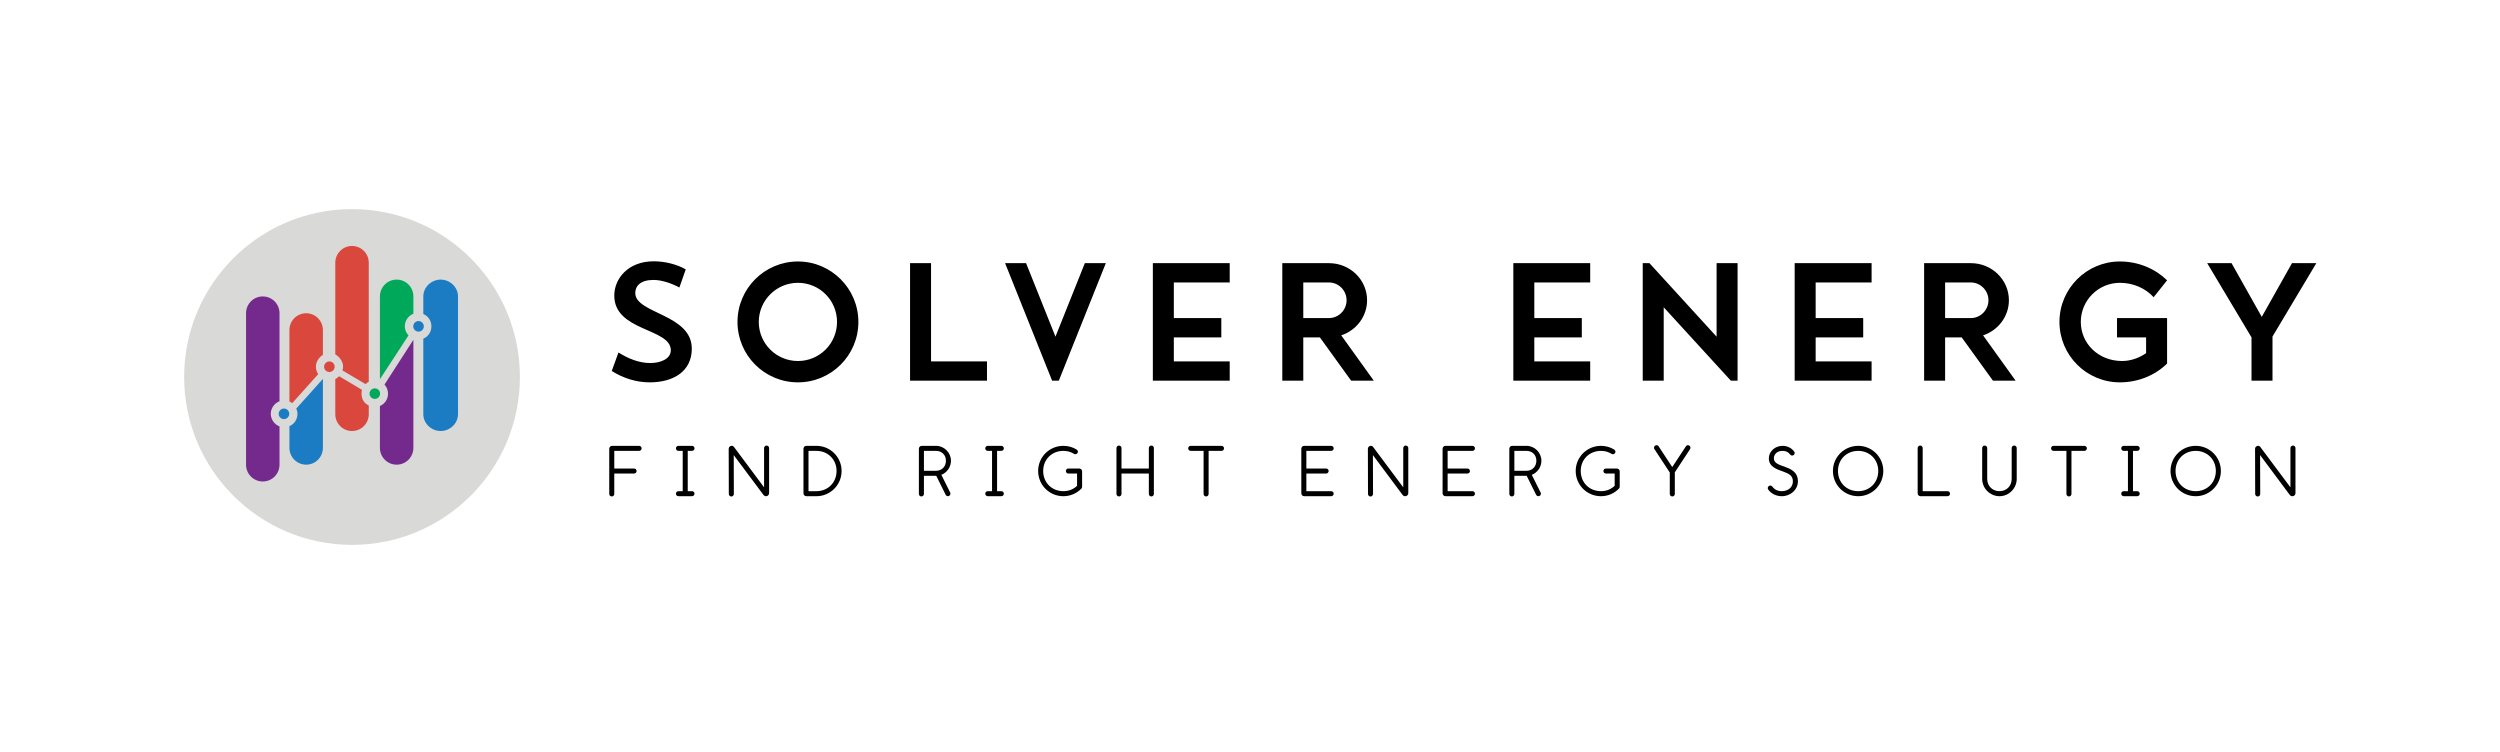 <svg width="801" height="241" viewBox="0 0 801 241" fill="none" xmlns="http://www.w3.org/2000/svg">
<path d="M166.578 120.789C166.578 150.495 142.495 174.578 112.789 174.578C83.082 174.578 59 150.495 59 120.789C59 91.082 83.082 67 112.789 67C142.495 67 166.578 91.082 166.578 120.789Z" fill="#D9D9D8"/>
<path d="M92.671 132.587C92.671 133.522 91.913 134.28 90.978 134.28C90.043 134.28 89.285 133.522 89.285 132.587C89.285 131.652 90.043 130.894 90.978 130.894C91.913 130.894 92.671 131.652 92.671 132.587Z" fill="#1C7CC3"/>
<path d="M107.224 117.495C107.224 118.43 106.466 119.187 105.531 119.187C104.596 119.187 103.839 118.43 103.839 117.495C103.839 116.56 104.596 115.802 105.531 115.802C106.466 115.802 107.224 116.56 107.224 117.495Z" fill="#D9473D"/>
<path d="M121.777 126.119C121.777 127.054 121.019 127.812 120.085 127.812C119.15 127.812 118.392 127.054 118.392 126.119C118.392 125.184 119.15 124.426 120.085 124.426C121.019 124.426 121.777 125.184 121.777 126.119Z" fill="#00A95A"/>
<path d="M141.186 89.586C138.209 89.586 135.626 91.999 135.626 94.976V100.605C137.214 101.27 138.218 102.789 138.218 104.559C138.218 106.328 137.214 107.848 135.626 108.512V132.707C135.626 135.684 138.209 138.097 141.186 138.097C144.163 138.097 146.746 135.684 146.746 132.707V94.976C146.746 91.999 144.163 89.586 141.186 89.586Z" fill="#1C7CC3"/>
<path d="M130.883 107.467C130.179 106.7 129.698 105.681 129.698 104.558C129.698 102.711 130.86 101.139 132.448 100.525V94.976C132.448 91.999 130.064 89.586 127.087 89.586C124.109 89.586 121.725 91.999 121.725 94.976V121.495L130.883 107.467Z" fill="#00A95A"/>
<path d="M123.193 123.21C123.896 123.977 124.323 124.997 124.323 126.119C124.323 127.888 123.314 129.407 121.725 130.072V143.487C121.725 146.464 124.11 148.877 127.087 148.877C130.064 148.877 132.449 146.464 132.449 143.487V108.865L123.193 123.21Z" fill="#742A8C"/>
<path d="M115.832 126.119C115.832 125.702 115.864 125.3 115.975 124.918L108.676 120.55C108.298 120.927 107.824 121.231 107.427 121.448V132.707C107.427 135.684 109.812 138.097 112.789 138.097C115.766 138.097 118.15 135.684 118.15 132.707V129.912C116.562 129.182 115.832 127.757 115.832 126.119Z" fill="#D9473D"/>
<path d="M109.931 117.495C109.931 117.912 109.825 118.314 109.715 118.695L117.123 123.063C117.415 122.773 117.753 122.524 118.15 122.326V84.196C118.15 81.219 115.766 78.806 112.789 78.806C109.812 78.806 107.427 81.219 107.427 84.196V113.541C108.618 114.206 109.931 115.725 109.931 117.495Z" fill="#D9473D"/>
<path d="M94.936 130.902C95.156 131.42 95.302 131.989 95.302 132.587C95.302 134.357 94.321 135.876 92.732 136.54V143.487C92.732 146.464 95.117 148.877 98.094 148.877C101.071 148.877 103.456 146.464 103.456 143.487V121.397L94.936 130.902Z" fill="#1C7CC3"/>
<path d="M93.621 129.172L101.949 119.881C101.494 119.198 101.212 118.378 101.212 117.495C101.212 115.857 102.264 114.432 103.455 113.702V105.757C103.455 102.78 101.071 100.366 98.094 100.366C95.117 100.366 92.732 102.78 92.732 105.757V128.636C93.129 128.778 93.344 128.958 93.621 129.172Z" fill="#D9473D"/>
<path d="M86.757 132.587C86.757 130.739 87.966 129.168 89.555 128.554V100.367C89.555 97.389 87.17 94.976 84.193 94.976C81.216 94.976 78.831 97.389 78.831 100.367V148.877C78.831 151.854 81.216 154.267 84.193 154.267C87.17 154.267 89.555 151.854 89.555 148.877V136.62C87.966 136.007 86.757 134.435 86.757 132.587Z" fill="#742A8C"/>
<path d="M135.791 104.559C135.791 105.493 135.034 106.251 134.099 106.251C133.164 106.251 132.406 105.493 132.406 104.559C132.406 103.624 133.164 102.866 134.099 102.866C135.034 102.866 135.791 103.624 135.791 104.559Z" fill="#1C7CC3"/>
<path d="M209.338 89.693C212.028 89.693 214.987 90.711 217.676 92.114L219.713 86.312C216.927 84.698 213.046 83.718 209.454 83.718C201.154 83.718 196.813 89.366 196.813 94.688C196.813 106.253 214.929 105.081 214.929 112.228C214.929 115.129 211.375 116.32 208.378 116.32C204.708 116.32 201.212 114.86 198.157 112.939L196.006 118.856C199.713 121.219 203.959 122.506 208.147 122.506C215.909 122.506 221.653 118.894 221.653 111.69C221.653 100.605 203.537 100.509 203.537 93.881C203.537 91.691 205.15 89.693 209.338 89.693ZM255.657 122.506C266.358 122.506 275.023 113.842 275.023 103.141C275.023 92.498 266.358 83.776 255.657 83.776C244.995 83.776 236.292 92.44 236.292 103.141C236.292 113.842 244.957 122.506 255.657 122.506ZM255.657 115.667C248.722 115.667 243.112 110.076 243.112 103.141C243.112 96.263 248.722 90.615 255.657 90.615C262.593 90.615 268.183 96.206 268.183 103.141C268.183 110.076 262.593 115.667 255.657 115.667ZM291.583 84.314V121.968H316.231V115.782H298.307V84.314H291.583ZM354.309 84.314H347.585L338.171 107.867L328.757 84.314H322.033L337.095 121.968H339.247L354.309 84.314ZM369.371 84.314V121.968H394V115.782H376.095V108.098H391.31V101.911H376.095V90.5H394V84.314H369.371ZM425.795 84.314H410.848V121.968H417.572V108.098H422.894L432.903 121.968H440.165L429.733 107.444C434.517 105.888 438.013 101.412 438.013 96.206C438.013 89.635 432.577 84.314 425.795 84.314ZM425.795 101.911H417.572V90.5H425.795C428.869 90.5 431.443 93.036 431.443 96.206C431.443 99.318 428.926 101.911 425.795 101.911ZM484.87 84.314V121.968H509.5V115.782H491.594V108.098H506.81V101.911H491.594V90.5H509.5V84.314H484.87ZM533.053 98.453L554.57 121.968H556.721V84.314H549.997V107.867L528.481 84.314H526.329V121.968H533.053V98.453ZM575.011 84.314V121.968H599.659V115.782H581.735V108.098H596.97V101.911H581.735V90.5H599.659V84.314H575.011ZM631.454 84.314H616.489V121.968H623.213V108.098H628.534L638.543 121.968H645.805L635.374 107.444C640.157 105.888 643.654 101.412 643.654 96.206C643.654 89.635 638.217 84.314 631.454 84.314ZM631.454 101.911H623.213V90.5H631.454C634.509 90.5 637.103 93.036 637.103 96.206C637.103 99.318 634.567 101.911 631.454 101.911ZM679.214 90.615C683.518 90.615 687.437 92.382 690.03 95.226L694.334 89.808C690.568 86.139 685.189 83.776 679.214 83.776C668.571 83.776 659.849 92.44 659.849 103.141C659.849 113.842 668.513 122.506 679.214 122.506C685.131 122.506 690.568 120.201 694.334 116.474V101.911H678.292V108.098H687.61V113.15C685.285 114.764 682.557 115.667 679.906 115.667C672.337 115.667 666.688 110.076 666.688 103.141C666.688 96.263 672.279 90.615 679.214 90.615ZM707.186 84.314L721.384 108.098V121.968H728.108V107.829L742.151 84.314H734.351L724.669 101.527L714.986 84.314H707.186Z" fill="black"/>
<path d="M196.817 158.255V151.723H203.157C203.599 151.723 203.964 151.358 203.964 150.916C203.964 150.474 203.599 150.109 203.157 150.109H196.817V144.461H204.771C205.213 144.461 205.578 144.096 205.578 143.654C205.578 143.212 205.213 142.847 204.771 142.847H196.126C195.626 142.847 195.203 143.27 195.203 143.769V158.255C195.203 158.716 195.568 159.061 196.01 159.061C196.452 159.061 196.817 158.716 196.817 158.255ZM217.373 144.461H218.738V157.371H217.373C216.912 157.371 216.567 157.736 216.567 158.178C216.567 158.62 216.912 158.985 217.373 158.985H221.715C222.157 158.985 222.522 158.62 222.522 158.178C222.522 157.736 222.157 157.371 221.715 157.371H220.351V144.461H221.715C222.157 144.461 222.522 144.096 222.522 143.654C222.522 143.212 222.157 142.847 221.715 142.847H217.373C216.912 142.847 216.567 143.212 216.567 143.654C216.567 144.096 216.912 144.461 217.373 144.461ZM235.125 158.255L235.087 145.806L244.635 158.6C245.23 159.35 246.421 158.946 246.421 157.986V143.558C246.421 143.116 246.056 142.751 245.614 142.751C245.192 142.751 244.808 143.116 244.808 143.558V156.141L235.163 143.193C234.625 142.482 233.473 142.924 233.473 143.808L233.511 158.274C233.511 158.716 233.895 159.081 234.318 159.081C234.76 159.081 235.125 158.716 235.125 158.255ZM261.598 142.847H258.352C257.833 142.847 257.43 143.27 257.43 143.769V158.062C257.43 158.562 257.833 158.985 258.352 158.985H261.598C266.017 158.985 269.648 155.392 269.648 150.897C269.648 146.44 266.017 142.847 261.598 142.847ZM259.043 157.371V144.461H261.598C265.268 144.461 268.034 147.227 268.034 150.897C268.034 154.604 265.268 157.371 261.598 157.371H259.043ZM296.026 158.255V152.453H299.906H299.983L302.999 158.543C303.134 158.793 303.422 158.985 303.71 158.985C304.152 158.985 304.517 158.62 304.517 158.178C304.517 158.043 304.498 157.909 304.44 157.813L301.616 152.145C303.403 151.415 304.69 149.667 304.69 147.611C304.69 145.018 302.519 142.847 299.906 142.847H295.334C294.815 142.847 294.412 143.27 294.412 143.769V158.255C294.412 158.716 294.777 159.061 295.219 159.061C295.641 159.061 296.026 158.716 296.026 158.255ZM296.026 150.839V144.461H299.906C301.751 144.461 303.076 145.767 303.076 147.611C303.076 149.513 301.731 150.839 299.906 150.839H296.026ZM316.486 144.461H317.85V157.371H316.486C316.025 157.371 315.679 157.736 315.679 158.178C315.679 158.62 316.025 158.985 316.486 158.985H320.828C321.269 158.985 321.635 158.62 321.635 158.178C321.635 157.736 321.269 157.371 320.828 157.371H319.464V144.461H320.828C321.269 144.461 321.635 144.096 321.635 143.654C321.635 143.212 321.269 142.847 320.828 142.847H316.486C316.025 142.847 315.679 143.212 315.679 143.654C315.679 144.096 316.025 144.461 316.486 144.461ZM342.306 151.723H345.092V155.661C343.92 156.756 342.441 157.371 340.712 157.371C336.985 157.371 334.237 154.624 334.237 150.897C334.237 147.208 336.985 144.461 340.712 144.461C342.018 144.461 343.113 144.787 344.131 145.421C344.246 145.498 344.381 145.537 344.554 145.537C344.977 145.537 345.361 145.172 345.361 144.73C345.361 144.461 345.188 144.211 344.957 144.038C343.747 143.289 342.268 142.847 340.712 142.847C336.216 142.847 332.624 146.44 332.624 150.897C332.624 155.392 336.216 158.985 340.712 158.985C342.998 158.985 345.092 158.024 346.552 156.468C346.59 156.43 346.706 156.18 346.706 155.949V151.031C346.706 150.532 346.302 150.109 345.783 150.109H342.306C341.845 150.109 341.499 150.474 341.499 150.916C341.499 151.358 341.845 151.723 342.306 151.723ZM359.328 158.255V151.723H368.088V158.255C368.088 158.716 368.453 159.061 368.895 159.061C369.337 159.061 369.702 158.716 369.702 158.255V143.558C369.702 143.116 369.337 142.751 368.895 142.751C368.453 142.751 368.088 143.116 368.088 143.558V150.109H359.328V143.558C359.328 143.116 358.963 142.751 358.521 142.751C358.079 142.751 357.714 143.116 357.714 143.558V158.255C357.714 158.716 358.079 159.061 358.521 159.061C358.963 159.061 359.328 158.716 359.328 158.255ZM387.242 158.255V144.461H391.372C391.814 144.461 392.179 144.096 392.179 143.654C392.179 143.212 391.814 142.847 391.372 142.847H381.498C381.037 142.847 380.691 143.212 380.691 143.654C380.691 144.096 381.037 144.461 381.498 144.461H385.628V158.255C385.628 158.716 385.993 159.061 386.435 159.061C386.877 159.061 387.242 158.716 387.242 158.255ZM426.51 157.371H418.557V151.723H424.897C425.319 151.723 425.703 151.358 425.703 150.916C425.703 150.474 425.319 150.109 424.897 150.109H418.557V144.461H426.51C426.933 144.461 427.317 144.096 427.317 143.654C427.317 143.212 426.933 142.847 426.51 142.847H417.865C417.346 142.847 416.943 143.27 416.943 143.769V158.062C416.943 158.562 417.346 158.985 417.865 158.985H426.51C426.933 158.985 427.317 158.62 427.317 158.178C427.317 157.736 426.933 157.371 426.51 157.371ZM439.92 158.255L439.882 145.806L449.41 158.6C450.025 159.35 451.216 158.946 451.216 157.986V143.558C451.216 143.116 450.851 142.751 450.409 142.751C449.968 142.751 449.603 143.116 449.603 143.558V156.141L439.939 143.193C439.42 142.482 438.268 142.924 438.268 143.808L438.306 158.274C438.306 158.716 438.671 159.081 439.113 159.081C439.555 159.081 439.92 158.716 439.92 158.255ZM471.773 157.371H463.819V151.723H470.159C470.601 151.723 470.966 151.358 470.966 150.916C470.966 150.474 470.601 150.109 470.159 150.109H463.819V144.461H471.773C472.215 144.461 472.58 144.096 472.58 143.654C472.58 143.212 472.215 142.847 471.773 142.847H463.128C462.628 142.847 462.205 143.27 462.205 143.769V158.062C462.205 158.562 462.628 158.985 463.128 158.985H471.773C472.215 158.985 472.58 158.62 472.58 158.178C472.58 157.736 472.215 157.371 471.773 157.371ZM485.202 158.255V152.453H489.102H489.159L492.175 158.543C492.329 158.793 492.598 158.985 492.905 158.985C493.328 158.985 493.712 158.62 493.712 158.178C493.712 158.043 493.674 157.909 493.616 157.813L490.792 152.145C492.579 151.415 493.866 149.667 493.866 147.611C493.866 145.018 491.695 142.847 489.102 142.847H484.51C483.991 142.847 483.588 143.27 483.588 143.769V158.255C483.588 158.716 483.953 159.061 484.395 159.061C484.837 159.061 485.202 158.716 485.202 158.255ZM485.202 150.839V144.461H489.102C490.946 144.461 492.252 145.767 492.252 147.611C492.252 149.513 490.907 150.839 489.102 150.839H485.202ZM514.538 151.723H517.342V155.661C516.151 156.756 514.691 157.371 512.962 157.371C509.216 157.371 506.469 154.624 506.469 150.897C506.469 147.208 509.216 144.461 512.962 144.461C514.249 144.461 515.344 144.787 516.363 145.421C516.478 145.498 516.612 145.537 516.785 145.537C517.227 145.537 517.592 145.172 517.592 144.73C517.592 144.461 517.419 144.211 517.189 144.038C515.978 143.289 514.499 142.847 512.962 142.847C508.467 142.847 504.855 146.44 504.855 150.897C504.855 155.392 508.467 158.985 512.962 158.985C515.229 158.985 517.342 158.024 518.783 156.468C518.841 156.43 518.956 156.18 518.956 155.949V151.031C518.956 150.532 518.534 150.109 518.034 150.109H514.538C514.076 150.109 513.731 150.474 513.731 150.916C513.731 151.358 514.076 151.723 514.538 151.723ZM530.08 143.904L534.998 151.396V158.255C534.998 158.716 535.363 159.061 535.805 159.061C536.247 159.061 536.612 158.716 536.612 158.255V151.338L541.491 143.904C541.568 143.769 541.626 143.635 541.626 143.443C541.626 143.001 541.261 142.636 540.819 142.636C540.55 142.636 540.3 142.77 540.166 143.001L535.786 149.648L531.425 143.001C531.29 142.77 531.021 142.636 530.752 142.636C530.31 142.636 529.945 143.001 529.945 143.443C529.945 143.635 529.984 143.769 530.08 143.904ZM566.524 156.833C567.446 158.139 569.06 158.985 570.885 158.985C573.709 158.985 576.053 156.891 576.053 154.239C576.053 151.108 573.632 150.224 571.788 149.533C569.982 148.879 568.349 148.418 568.349 146.862C568.349 145.46 569.463 144.461 571.135 144.461C572.23 144.461 573.018 144.883 573.555 145.613C573.709 145.825 573.94 145.959 574.209 145.959C574.65 145.959 575.015 145.594 575.015 145.152C575.015 144.96 574.977 144.807 574.862 144.691C574.074 143.577 572.691 142.847 571.135 142.847C568.714 142.847 566.735 144.653 566.735 146.862C566.735 149.629 569.483 150.416 571.231 151.05C573.056 151.742 574.439 152.261 574.439 154.239C574.439 156.064 572.979 157.371 570.885 157.371C569.521 157.371 568.522 156.833 567.869 155.911C567.715 155.719 567.485 155.565 567.196 155.565C566.755 155.565 566.39 155.949 566.39 156.372C566.39 156.545 566.447 156.698 566.524 156.833ZM595.38 157.371C591.633 157.371 588.886 154.624 588.886 150.897C588.886 147.208 591.633 144.461 595.38 144.461C599.03 144.461 601.796 147.227 601.796 150.897C601.796 154.604 599.03 157.371 595.38 157.371ZM587.272 150.897C587.272 155.392 590.884 158.985 595.38 158.985C599.798 158.985 603.41 155.392 603.41 150.897C603.41 146.44 599.798 142.847 595.38 142.847C590.884 142.847 587.272 146.44 587.272 150.897ZM623.986 157.371H616.032V143.558C616.032 143.116 615.667 142.751 615.225 142.751C614.783 142.751 614.418 143.116 614.418 143.558V158.062C614.418 158.562 614.822 158.985 615.341 158.985H623.986C624.428 158.985 624.793 158.62 624.793 158.178C624.793 157.736 624.428 157.371 623.986 157.371ZM644.542 143.558V153.433C644.542 155.719 642.89 157.371 640.642 157.371C638.375 157.371 636.704 155.719 636.704 153.433V143.558C636.704 143.116 636.339 142.751 635.897 142.751C635.455 142.751 635.09 143.116 635.09 143.558V153.433C635.09 156.487 637.607 158.985 640.642 158.985C643.639 158.985 646.156 156.487 646.156 153.433V143.558C646.156 143.116 645.791 142.751 645.349 142.751C644.907 142.751 644.542 143.116 644.542 143.558ZM663.696 158.255V144.461H667.826C668.268 144.461 668.633 144.096 668.633 143.654C668.633 143.212 668.268 142.847 667.826 142.847H657.971C657.51 142.847 657.164 143.212 657.164 143.654C657.164 144.096 657.51 144.461 657.971 144.461H662.082V158.255C662.082 158.716 662.466 159.061 662.889 159.061C663.331 159.061 663.696 158.716 663.696 158.255ZM680.448 144.461H681.793V157.371H680.448C679.987 157.371 679.642 157.736 679.642 158.178C679.642 158.62 679.987 158.985 680.448 158.985H684.771C685.213 158.985 685.578 158.62 685.578 158.178C685.578 157.736 685.213 157.371 684.771 157.371H683.407V144.461H684.771C685.213 144.461 685.578 144.096 685.578 143.654C685.578 143.212 685.213 142.847 684.771 142.847H680.448C679.987 142.847 679.642 143.212 679.642 143.654C679.642 144.096 679.987 144.461 680.448 144.461ZM703.521 157.371C699.775 157.371 697.047 154.624 697.047 150.897C697.047 147.208 699.775 144.461 703.521 144.461C707.191 144.461 709.957 147.227 709.957 150.897C709.957 154.604 707.191 157.371 703.521 157.371ZM695.433 150.897C695.433 155.392 699.026 158.985 703.521 158.985C707.94 158.985 711.571 155.392 711.571 150.897C711.571 146.44 707.94 142.847 703.521 142.847C699.026 142.847 695.433 146.44 695.433 150.897ZM724.174 158.255L724.135 145.806L733.664 158.6C734.279 159.35 735.47 158.946 735.47 157.986V143.558C735.47 143.116 735.105 142.751 734.663 142.751C734.221 142.751 733.856 143.116 733.856 143.558V156.141L724.193 143.193C723.674 142.482 722.522 142.924 722.522 143.808L722.56 158.274C722.56 158.716 722.925 159.081 723.367 159.081C723.809 159.081 724.174 158.716 724.174 158.255Z" fill="black"/>
</svg>
